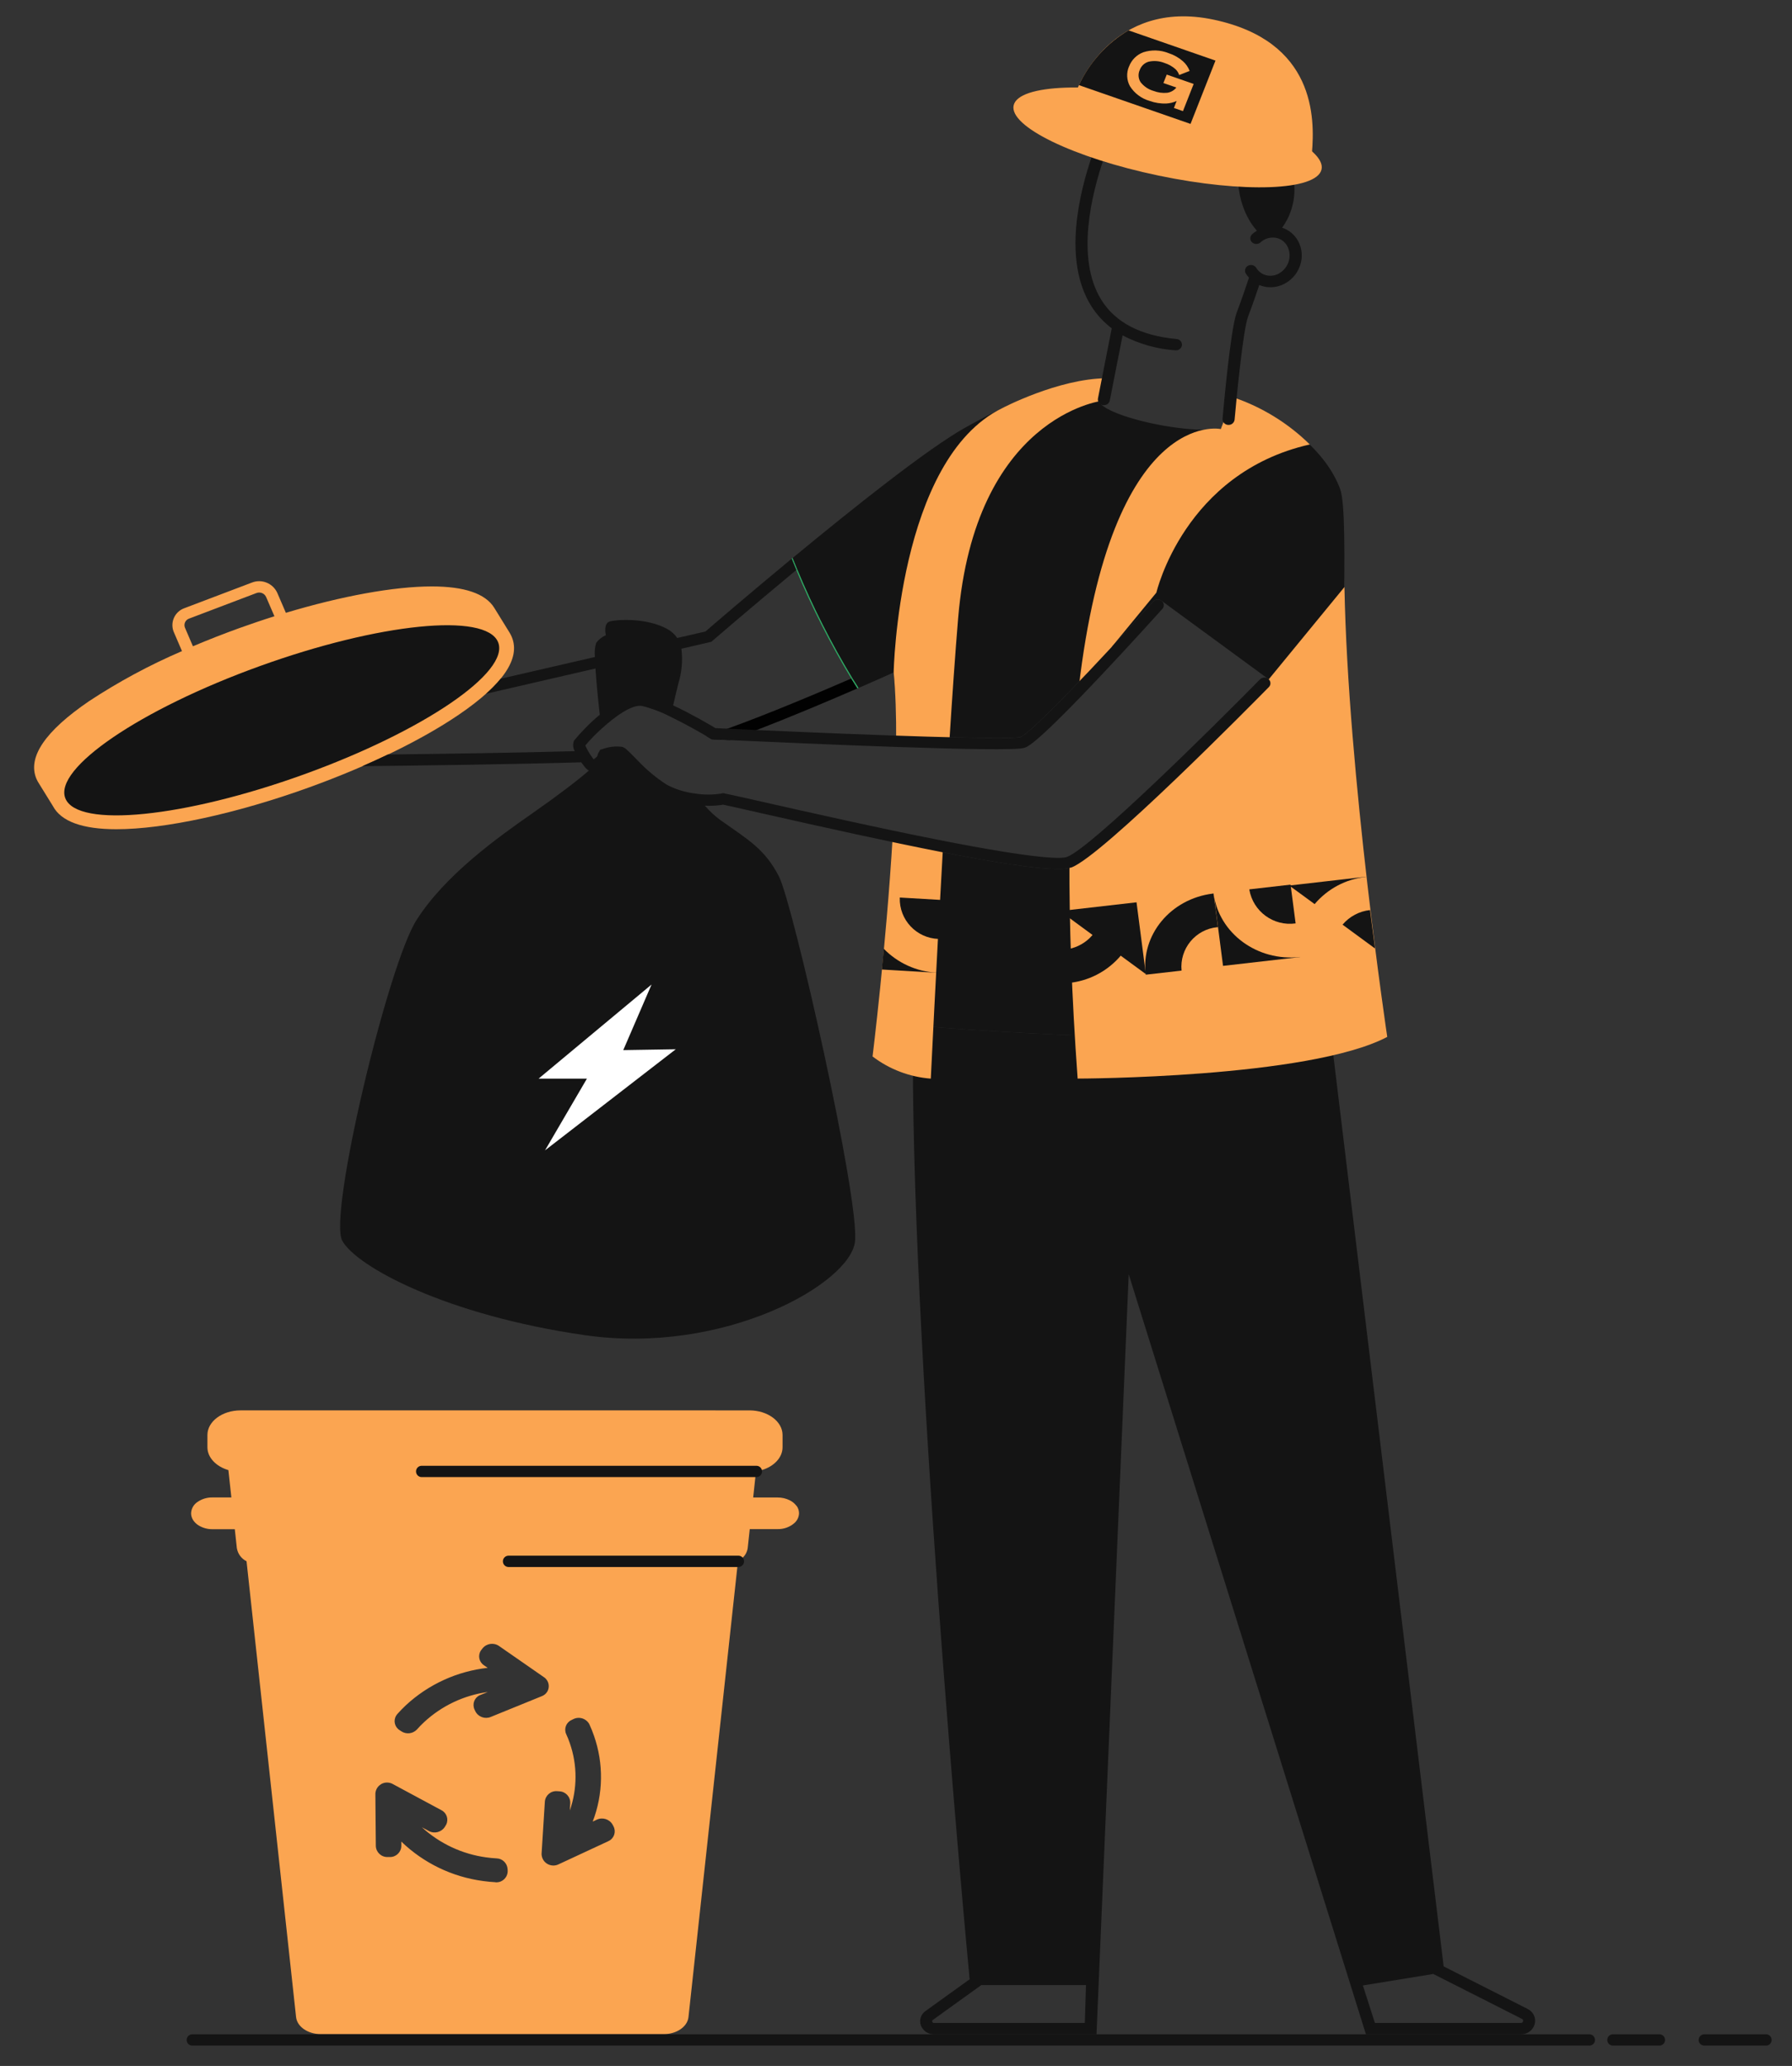 <?xml version="1.0" encoding="UTF-8"?>
<svg id="Warstwa_1" data-name="Warstwa 1" xmlns="http://www.w3.org/2000/svg" xmlns:xlink="http://www.w3.org/1999/xlink" viewBox="0 0 360 415">
  <rect x="0" y="0" width="360" height="415" fill="#333333" stroke="none"/>
  <defs>
    <style>
      .cls-1 {
        fill: none;
      }

      .cls-2 {
        clip-path: url(#clippath);
      }

      .cls-3 {
        fill: #010101;
      }

      .cls-4 {
        fill: #f6a452;
      }

      .cls-5 {
        fill: #fff;
      }

      .cls-6 {
        fill: #fba551;
      }

      .cls-7 {
        fill: #141414;
      }

      .cls-8 {
        fill: #2cab63;
      }
    </style>
    <clipPath id="clippath">
      <rect class="cls-1" x="6.85" y="3.28" width="349.06" height="407.63"/>
    </clipPath>
  </defs>
  <g class="cls-2">
    <g id="Group_426" data-name="Group 426">
      <path id="Path_340" data-name="Path 340" class="cls-6" d="M160.02,302.5c-.36-.47-.82-.86-1.35-1.12-.76-.38-1.6-.58-2.45-.57h-4.91l.27-2.52,.17-1.59,.12-1.14c.4-.06,.79-.15,1.18-.26,2.44-.73,4.16-2.51,4.16-4.58v-2.47c0-2.72-2.99-4.94-6.65-4.94H48.32c-3.66,0-6.65,2.22-6.65,4.94v2.47c0,2.08,1.75,3.86,4.21,4.59l.6,5.49h-3.8c-1.06-.02-2.1,.29-2.98,.89-.79,.51-1.28,1.36-1.31,2.3,0,.49,.15,.97,.42,1.38,.29,.44,.68,.81,1.14,1.08,.83,.49,1.77,.74,2.73,.73h4.49l.41,3.79c.19,1.15,.91,2.14,1.95,2.65l9.95,91.57c.21,1.93,2.38,3.42,4.99,3.42h68.85c2.61,0,4.78-1.49,4.99-3.42l9.65-88.88,.17-1.56,.12-1.14c.35-.19,.66-.43,.95-.71,.55-.51,.91-1.2,1.01-1.95l.41-3.79h5.6c1.26,.03,2.48-.42,3.42-1.26,.54-.5,.86-1.19,.88-1.93,0-.54-.18-1.06-.5-1.5m-80.23,41.87c.55-.62,1.13-1.21,1.73-1.78,4.53-4.21,10.3-6.85,16.45-7.53l-.75-.52c-.99-.65-1.26-1.97-.62-2.95,.03-.05,.07-.1,.11-.15l.24-.31c.81-.99,2.25-1.19,3.3-.46l6.74,4.68,2.29,1.59c.99,.66,1.26,1.99,.61,2.98-.25,.38-.62,.67-1.05,.83l-10.25,4.17c-1.18,.49-2.54-.01-3.11-1.16l-.16-.35c-.49-1.08-.02-2.36,1.06-2.85,.05-.02,.1-.04,.15-.06l1.46-.59c-4.8,.66-9.28,2.78-12.83,6.09-.49,.46-.96,.94-1.4,1.44-.82,.87-2.14,1.02-3.13,.37l-.33-.22c-1-.61-1.33-1.91-.72-2.92,.06-.11,.14-.21,.22-.3m19.75,33.75c-.86-.04-1.71-.13-2.57-.25-6.16-.83-11.89-3.6-16.36-7.91v.88c-.02,1.25-1.06,2.25-2.31,2.22,0,0-.01,0-.02,0h-.41c-1.27,.04-2.33-.95-2.38-2.21l-.07-7.84-.02-2.67c.06-1.3,1.16-2.3,2.45-2.24,.38,.02,.74,.12,1.07,.31l9.74,5.24c1.06,.53,1.5,1.82,.97,2.89-.02,.05-.05,.09-.08,.14l-.2,.33c-.69,1.07-2.1,1.43-3.22,.82l-1.39-.75c3.6,3.29,8.11,5.4,12.94,6.05,.69,.1,1.38,.16,2.08,.2,1.17,.04,2.12,.97,2.2,2.14l.02,.38c.01,1.25-.99,2.28-2.24,2.29-.07,0-.13,0-.2,0m22.67-8.27l-7.46,3.47-2.54,1.18c-1.17,.58-2.6,.1-3.18-1.07-.14-.29-.22-.6-.24-.92,0-.04,0-.09,0-.14l.66-10.49c.12-1.26,1.23-2.18,2.49-2.07l.4,.03c1.26,.04,2.25,1.09,2.21,2.36l-.09,1.5c1.53-4.38,1.53-9.16,0-13.54-.21-.62-.46-1.24-.74-1.84-.46-1.06,0-2.3,1.06-2.79l.36-.18c1.19-.61,2.65-.14,3.27,1.05,0,0,0,.01,0,.02,.34,.74,.65,1.5,.91,2.27,1.96,5.59,1.87,11.7-.26,17.23l.83-.39c1.16-.54,2.54-.1,3.17,1.01l.18,.34c.55,1.05,.15,2.35-.9,2.9-.05,.03-.1,.05-.15,.07"/>
      <path id="Path_341" data-name="Path 341" class="cls-7" d="M151.89,294.44H84.79c-.63-.04-1.17,.43-1.21,1.06-.04,.63,.43,1.17,1.06,1.21,.05,0,.1,0,.15,0h67.09c.63,.04,1.17-.43,1.21-1.06,.04-.63-.43-1.17-1.06-1.21-.05,0-.1,0-.15,0"/>
      <path id="Path_342" data-name="Path 342" class="cls-7" d="M148.26,312.5h-46.02c-.63-.04-1.17,.43-1.21,1.06-.04,.63,.43,1.17,1.06,1.21,.05,0,.1,0,.15,0h46.02c.63,.04,1.17-.43,1.21-1.06,.04-.63-.43-1.17-1.06-1.21-.05,0-.1,0-.15,0"/>
      <path id="Path_343" data-name="Path 343" class="cls-6" d="M102.83,127.99c-.13-.31-.28-.62-.46-.91h0l-3.08-4.99h0c-1.77-2.85-5.98-4.29-12.54-4.29-7.58,0-18.1,1.93-29.32,5.3l-1.74-4.04c-.9-1.92-3.13-2.81-5.1-2.03l-13.52,5.13c-1.88,.65-2.89,2.7-2.24,4.59,.02,.07,.05,.13,.08,.2l1.65,3.84c-6.5,2.79-12.75,6.16-18.66,10.05-8.8,6-12.37,11.22-10.61,15.54,.16,.38,.36,.75,.59,1.09l2.75,4.45h0c1.63,3.08,5.92,4.65,12.75,4.65,9.68,0,24.16-3.14,38.74-8.41,11.84-4.28,22.53-9.47,30.1-14.63,8.8-6,12.37-11.22,10.61-15.54m-64.07,1.84l-1.6-3.74c-.29-.7,.05-1.51,.75-1.8,.03-.01,.05-.02,.08-.03l13.52-5.13c.75-.29,1.6,.04,1.94,.77l1.68,3.89c-2.36,.74-4.73,1.55-7.11,2.4-3.18,1.15-6.27,2.36-9.24,3.62"/>
      <path id="Path_344" data-name="Path 344" class="cls-3" d="M172.26,138.28c-5.62,2.44-13.14,5.63-20.22,8.35-1.86,.72-3.7,1.4-5.46,2.03-1.35-.06-2.46-.11-3.3-.15l-.32-.02-.27-.17s-.3-.18-.79-.47c1.36-.45,2.8-.95,4.29-1.49,8.15-2.95,17.89-7.05,24.82-10.06,.41,.66,.82,1.32,1.24,1.97"/>
      <path id="Path_345" data-name="Path 345" class="cls-8" d="M160.18,114.33l-.21,.17c3.13,7.54,6.83,14.83,11.05,21.81l.24-.11c-4.24-7-7.94-14.32-11.08-21.88"/>
      <path id="Path_346" data-name="Path 346" class="cls-8" d="M171.01,136.31c.41,.66,.82,1.32,1.24,1.97l.25-.11c-.42-.65-.84-1.31-1.25-1.97l-.24,.11"/>
      <path id="Path_347" data-name="Path 347" class="cls-8" d="M159.24,112.05c-.07,.06-.14,.12-.21,.18,.27,.68,.58,1.44,.93,2.27,.07-.06,.14-.12,.21-.18-.35-.83-.66-1.59-.93-2.27"/>
      <path id="Path_348" data-name="Path 348" class="cls-7" d="M267.05,205.34l.02,.13c-.75,.2-1.54,.4-2.37,.58-7.82,1.69-19.25,2.26-31.18,2.26-18.56,0-38.33-1.39-47.68-2.14l-2.42-.2h0v-.25c-.59-14.7-1.14-26.54-1.63-36.04,13.98,2.89,25.36,4.88,30.76,4.88,.91,.04,1.82-.06,2.69-.31,6.23-2.33,36.25-32.77,39.65-36.23,.43-.42,.43-1.11,0-1.54-.02-.02-.05-.05-.07-.07l-21.46-15.72c-.52-.41-1.26-.35-1.71,.14-11.36,12.64-24.57,26.49-26.67,27.24-1.35,.35-11.62,.14-24.46-.29-.47-6.94-.81-10.8-1-12.7-1.5,.68-3.97,1.78-7.02,3.11-.42-.65-.84-1.31-1.25-1.97-4.23-7-7.94-14.32-11.08-21.87-.35-.83-.66-1.59-.93-2.27,12.11-10.01,27.24-22.06,34.77-26.24,9.78-5.43,17.95-8.94,27.36-9.81l-.8,4.07c-.07,4.05,26.95,9.11,27.44,4.22l.41-4.23c10.16,4.09,18.07,10.76,20.8,18.13,1.02,2.77,.92,13.26,.74,26.62-.42,30.41-2.65,75.9-2.91,80.39,0,.05,0,.09,0,.13"/>
      <path id="Path_349" data-name="Path 349" class="cls-7" d="M306.9,403.55l-16.88-8.55-22.95-189.53c-.75,.21-1.54,.4-2.37,.58-7.82,1.69-19.25,2.26-31.18,2.26-18.56,0-38.33-1.39-47.68-2.14l-2.42-.2c-.75,61.46,10.45,181.85,11.37,191.62l-8.84,6.36c-.95,.64-1.34,1.84-.95,2.91,.41,1.09,1.47,1.81,2.64,1.78h32.64l6.47-152.68,47.4,151.87,.26,.81h31.11c1.29,.04,2.44-.8,2.79-2.04,.33-1.23-.28-2.51-1.43-3.05m-88.95,2.81h-30.29c-.15,.01-.3-.08-.35-.23-.06-.14,0-.3,.12-.38l9.76-7.02,.12,.03h20.88l-.24,7.6Zm88.03-.33c-.04,.21-.23,.35-.44,.33h-29.31l-2.42-7.53,13.98-2.28h.05s.05-.06,.05-.06l17.87,9.05c.19,.08,.29,.29,.23,.48"/>
      <path id="Path_350" data-name="Path 350" class="cls-7" d="M100.06,128.99c-2.46-6-23.91-3.84-47.91,4.83s-41.47,20.57-39.01,26.57c2.46,6.01,23.91,3.84,47.91-4.83,24.01-8.67,41.47-20.57,39.01-26.57"/>
      <path id="Path_351" data-name="Path 351" class="cls-7" d="M354.7,408.64h-12.24c-.63-.04-1.17,.43-1.21,1.06s.43,1.17,1.06,1.21c.05,0,.1,0,.15,0h12.24c.63,.04,1.17-.43,1.21-1.06s-.43-1.17-1.06-1.21c-.05,0-.1,0-.15,0"/>
      <path id="Path_352" data-name="Path 352" class="cls-7" d="M333.28,408.64h-9.18c-.63-.04-1.17,.43-1.21,1.06s.43,1.17,1.06,1.21c.05,0,.1,0,.15,0h9.18c.63,.04,1.17-.43,1.21-1.06s-.43-1.17-1.06-1.21c-.05,0-.1,0-.15,0"/>
      <path id="Path_353" data-name="Path 353" class="cls-7" d="M319.2,408.64H38.71c-.63-.04-1.17,.43-1.21,1.06s.43,1.17,1.06,1.21c.05,0,.1,0,.15,0H319.21c.63,.04,1.17-.43,1.21-1.06,.04-.63-.43-1.17-1.06-1.21-.05,0-.1,0-.15,0"/>
      <path id="Path_354" data-name="Path 354" class="cls-6" d="M270.08,117.93l-15.75,19.2-21.18,20.6-14.33,13.51,.13-1.18-2.08,1.77-2.03,.95c-.05,12.69,.45,27.22,1.65,43.88,0,0,46.39-.06,62.2-8.37,0,0-7.9-52.79-8.6-90.37"/>
      <path id="Path_355" data-name="Path 355" class="cls-6" d="M223.31,130.95l.12-1.11,8.88-10.8s5.56-24.04,30.82-29.76c-4.36-4.28-9.62-7.52-15.41-9.48l-2.47,6.38s-21.94-4.61-28.55,52.07l6.61-7.3Z"/>
      <path id="Path_356" data-name="Path 356" class="cls-6" d="M179.33,168.13c-1.32,22.1-4.04,44.09-4.04,44.09,3.39,2.58,7.45,4.13,11.7,4.45,0,0,1.07-22.24,2.45-46.49l-10.11-2.06Z"/>
      <path id="Path_357" data-name="Path 357" class="cls-6" d="M201.29,82.01c-20.92,10.26-21.76,53.05-21.76,53.05,.38,3.94,.53,8.66,.5,13.79l10.67,.44c.59-9.36,1.2-18.13,1.78-25.06,3.37-40.58,28.83-43.7,28.83-43.7l.9-4.55c-9.7,.11-20.9,6.02-20.9,6.02"/>
      <path id="Path_358" data-name="Path 358" class="cls-7" d="M144.75,164.76c-1.15-.85-2.21-1.83-3.15-2.92,1.23,.07,2.46,0,3.67-.2,1.23,.25,3.96,.87,7.65,1.71,26.01,5.89,50.82,11.21,59.64,11.21,.91,.04,1.82-.06,2.69-.31,6.23-2.33,36.25-32.77,39.65-36.23,.43-.42,.43-1.11,0-1.54-.02-.02-.05-.05-.07-.07-.5-.43-1.24-.4-1.71,.06-9.14,9.31-33.92,33.86-38.76,35.66-1.08,.41-5.83,.51-25.42-3.34-12.57-2.47-26.89-5.72-35.45-7.65-3.98-.9-6.86-1.55-7.98-1.77l-.27-.05-.27,.07c-1.78,.29-3.59,.3-5.37,0-1.96-.23-3.85-.82-5.6-1.73-2.17-1.39-4.16-3.05-5.93-4.94-.2-.2-.4-.4-.58-.59-.76-.77-1.25-1.26-1.63-1.58-.25-.24-.55-.42-.87-.53-1.33-.17-2.68-.01-3.94,.44l-.13,.04-.33,.1-.1,.16-.13,.23c-.19,.3-.32,.63-.4,.97-.22,.21-.46,.4-.71,.58-.42-.54-.79-1.11-1.12-1.7-.21-.35-.39-.72-.54-1.11,1-1.18,2.08-2.29,3.23-3.32,2.63-2.4,6.12-4.98,8.17-4.6,1.98,.5,3.9,1.23,5.72,2.17,2.91,1.4,5.84,3.08,7.2,3.88,.48,.29,.77,.46,.79,.47l.27,.17,.32,.02c.83,.04,1.95,.09,3.29,.15,14.54,.67,56.02,2.5,59.14,1.57,.72-.21,2.42-.72,15.42-14.5,6.33-6.7,12.32-13.37,12.38-13.44,.4-.45,.37-1.14-.08-1.54-.02-.02-.05-.04-.07-.06-.52-.4-1.26-.35-1.71,.14-11.36,12.64-24.57,26.49-26.67,27.24-2.29,.6-30.35-.42-52.95-1.43-2-.09-3.95-.18-5.84-.27-.84-.04-1.66-.08-2.47-.12-1.05-.63-4.8-2.84-8.5-4.57,.38-1.66,.77-3.27,1.06-4.44,.69-2.24,.89-4.61,.6-6.94h0l6.01-1.39,.23-.2c.17-.15,7.51-6.48,16.84-14.22-.35-.83-.66-1.59-.93-2.27-8.73,7.22-15.84,13.34-17.32,14.62l-5.68,1.31c-.5-.76-1.19-1.38-1.99-1.81-4.18-2.3-10.1-1.91-11.51-1.53s-.83,2.78-.83,2.78c-.77,.33-1.44,.86-1.94,1.53-.28,.92-.37,1.89-.24,2.84h0l-18.94,4.37c-.9,1.08-1.89,2.09-2.95,3.02l21.99-5.08h0c.18,2.88,.54,6.45,.86,9.3-.01,.01-.02,.02-.04,.03-1.87,1.55-3.58,3.28-5.13,5.16-.28,.69-.23,1.48,.15,2.12-11.7,.33-26.4,.54-37.55,.67-1.66,.79-3.36,1.57-5.12,2.34,11.78-.12,30.16-.36,43.97-.77,.44,.62,.8,1.05,.81,1.06,.2,.24,.44,.45,.71,.61-2.24,1.96-6.29,5.05-11.38,8.6-7.14,4.98-17.55,12.45-23.26,21.46-5.71,9-17.75,59.2-14.89,64.38,2.86,5.18,20.81,14.95,48.77,18.97,27.96,4.02,53.24-10.35,54.23-18.78s-12.42-67.82-15.28-73.38-6.22-7.38-11.73-11.3"/>
      <path id="Path_359" data-name="Path 359" class="cls-7" d="M260.8,48.45c-.69-1.29-1.85-2.26-3.24-2.71,1.52-2.03,5.04-8.27-.6-17.3-6.94-11.11-49.78-11.11-47.43-3.45,.8,2.61,4.77,4.62,9.94,6.05-2.68,7.71-5.96,21.21-.31,30.33,1.1,1.77,2.52,3.33,4.18,4.58l-2.77,14.1c-.11,.62,.31,1.21,.94,1.32,.01,0,.02,0,.03,0,.07,.01,.15,.02,.22,.02,.57,.01,1.07-.38,1.19-.93l2.57-13.09c3.29,1.72,6.9,2.75,10.61,3,.04,0,.08,0,.12,0,.6,.01,1.12-.43,1.2-1.03,.05-.64-.43-1.19-1.07-1.24,0,0-.01,0-.02,0-7.2-.67-12.29-3.32-15.12-7.88-5.16-8.32-1.96-21.25,.58-28.59,9.79,2.24,22.5,2.64,26.97,1.3-.73,7.6,2.39,11.94,3.71,13.41-.34,.21-.65,.44-.95,.71-.45,.39-.5,1.08-.11,1.54,.02,.02,.04,.05,.07,.07,.48,.45,1.22,.47,1.71,.04,.88-.83,2.12-1.16,3.3-.89,.9,.23,1.67,.83,2.1,1.66,.48,.91,.58,1.97,.29,2.96-.28,1.01-.94,1.87-1.83,2.42-.8,.51-1.78,.67-2.7,.45-.84-.22-1.56-.75-2.01-1.5-.36-.55-1.08-.73-1.65-.42-.54,.27-.76,.93-.49,1.48,.01,.03,.03,.05,.04,.08,.19,.3,.4,.59,.64,.85-.45,1.36-1.55,4.61-2.48,7.04-1.23,3.26-2.67,19.45-2.83,21.29-.04,.64,.45,1.19,1.1,1.23,0,0,0,0,.01,0h.1c.61,.02,1.13-.44,1.21-1.04,.43-4.9,1.74-18.18,2.7-20.69,.8-2.09,1.72-4.76,2.26-6.37,.25,.11,.52,.2,.79,.27,.48,.12,.96,.18,1.45,.18,1.13,0,2.24-.32,3.2-.92,1.39-.84,2.4-2.18,2.85-3.74,.45-1.53,.28-3.17-.46-4.57"/>
      <path id="Path_360" data-name="Path 360" class="cls-6" d="M265.48,34.06c-1,4.24-15.66,4.78-32.74,1.21-17.08-3.57-30.11-9.9-29.1-14.13s15.66-4.78,32.74-1.21c17.08,3.57,30.11,9.9,29.1,14.13"/>
      <path id="Path_361" data-name="Path 361" class="cls-6" d="M216.49,17.71S223.41-.38,243.82,3.95c20.42,4.33,20.33,19.71,19.74,26.75l-28.5-1.41-16.73-5.85-1.84-5.74Z"/>
      <path id="Path_362" data-name="Path 362" class="cls-4" d="M239.17,24.89l-22.42-7.79,22.42,7.79Z"/>
      <path id="Path_363" data-name="Path 363" class="cls-7" d="M216.75,17.1l22.42,7.79,5.01-12.72-17.47-6.07c-4.35,2.58-7.82,6.42-9.96,11m10.06-3.73c.5-1.33,1.54-2.37,2.87-2.87,1.66-.54,3.45-.48,5.07,.17,1.06,.34,2.04,.89,2.88,1.62,.61,.53,1.07,1.2,1.36,1.96l-2.1,.82c-.15-.46-.42-.88-.77-1.2-.63-.55-1.36-.96-2.15-1.21-1.02-.41-2.14-.51-3.21-.27-.85,.24-1.52,.88-1.81,1.71-.35,.78-.28,1.69,.19,2.41,.66,.85,1.58,1.47,2.62,1.76,.86,.33,1.79,.46,2.71,.37,.73-.1,1.4-.48,1.85-1.06l-2.6-.9,.67-1.7,5.41,1.88-2.15,5.46-1.82-.63,.55-1.41c-.64,.3-1.34,.47-2.05,.51-1.15,.05-2.3-.13-3.38-.52-1.64-.47-3.05-1.52-3.96-2.97-.66-1.21-.73-2.66-.19-3.93"/>
      <path id="Path_364" data-name="Path 364" class="cls-7" d="M243.8,179.48l-.15,.02c-8.49,1.04-14.5,8.31-13.48,16.29v0s7.2-.82,7.2-.82c-.43-4.39,2.78-8.29,7.16-8.72,.05,0,.09,0,.14-.01l-.88-6.74h0Z"/>
      <path id="Path_365" data-name="Path 365" class="cls-7" d="M230.19,195.68l-1.87-14.43-15.37,1.76,6.53,4.8-.02,.03-.61,.65c-1.34,1.26-3.05,2.05-4.88,2.26h-.02l.87,6.69h.02c3.8-.41,7.32-2.19,9.9-5.01h0c.13-.15,.27-.3,.4-.46l-.03-.02h0s5.08,3.72,5.08,3.72Z"/>
      <path id="Path_366" data-name="Path 366" class="cls-7" d="M260.28,185.49h0l-1.01-7.79-8.29,.95v.04c.75,4.41,4.87,7.42,9.29,6.8"/>
      <path id="Path_367" data-name="Path 367" class="cls-7" d="M243.82,179.5h0l1.88,14.52,15.46-1.77v-.02h-.02c-8.53,.97-16.28-4.73-17.33-12.73"/>
      <path id="Path_368" data-name="Path 368" class="cls-7" d="M274.37,176.13v.02c-4,.44-7.67,2.39-10.27,5.46l-5.07-3.71v-.02l15.33-1.76Z"/>
      <path id="Path_369" data-name="Path 369" class="cls-7" d="M276.23,190.53h0l-6.52-4.79c1.4-1.65,3.37-2.7,5.52-2.93l1,7.72Z"/>
      <path id="Path_370" data-name="Path 370" class="cls-7" d="M188.57,188.61h0l.52-7.83-8.33-.49v.04c-.14,4.44,3.35,8.14,7.79,8.28,0,0,.01,0,.02,0"/>
      <path id="Path_371" data-name="Path 371" class="cls-7" d="M188.11,195.38c-3.99-.21-7.75-1.92-10.55-4.78l-.4,4.15,10.96,.65v-.02h-.01Z"/>
      <path id="Path_372" data-name="Path 372" class="cls-5" d="M130.91,197.75l-22.71,18.92h9.71l-8.42,14.41,26.27-20.31-10.55,.17,5.69-13.19Z"/>
    </g>
  </g>
</svg>